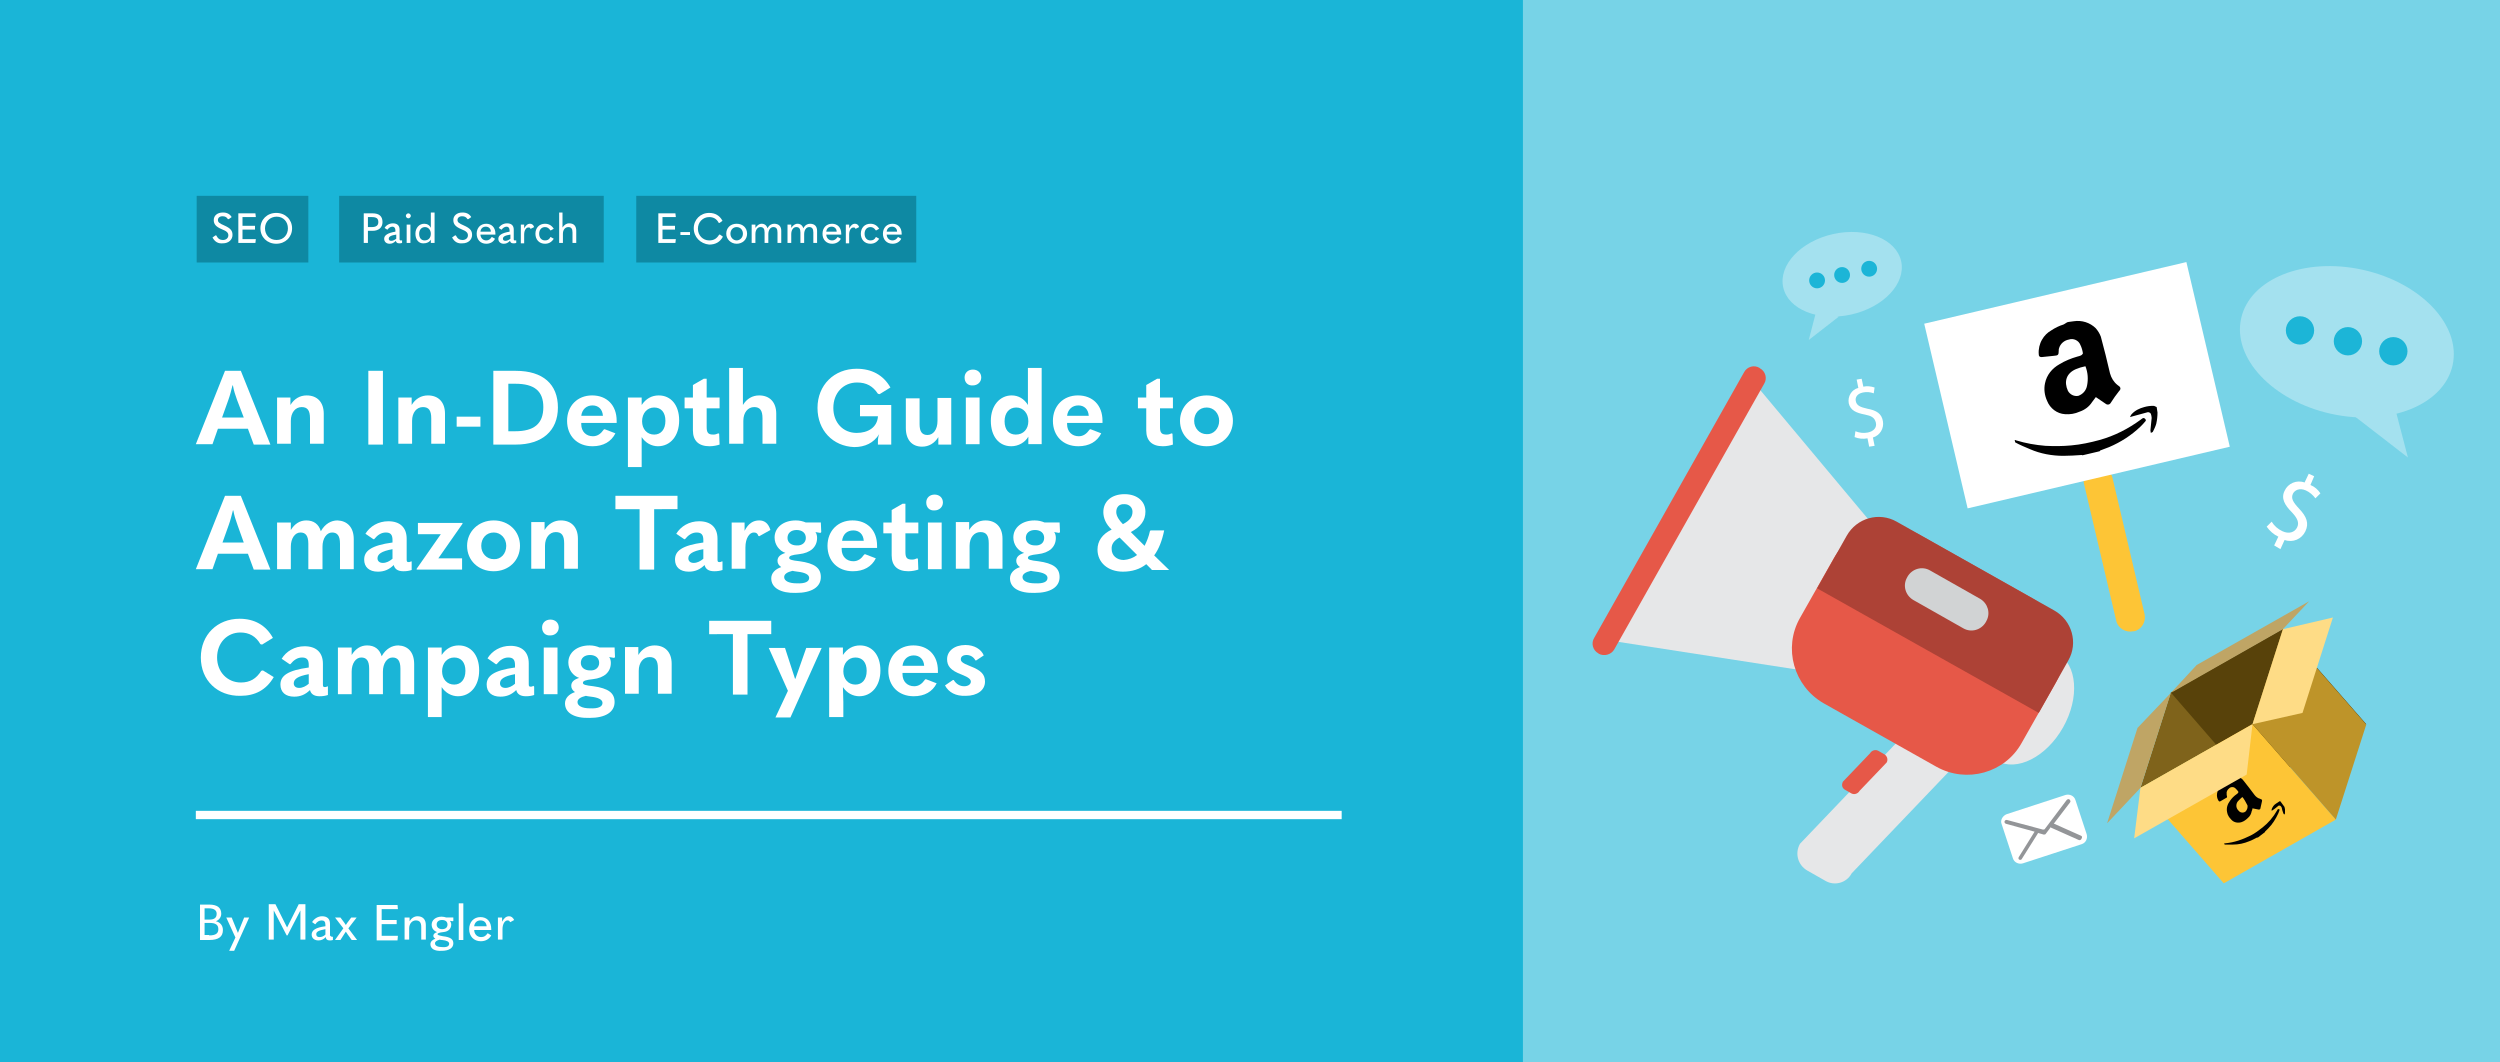 <?xml version="1.0" encoding="utf-8"?>
<!-- Generator: Adobe Illustrator 25.2.3, SVG Export Plug-In . SVG Version: 6.00 Build 0)  -->
<svg version="1.1" id="Layer_1" xmlns="http://www.w3.org/2000/svg" xmlns:xlink="http://www.w3.org/1999/xlink" x="0px" y="0px"
	 viewBox="0 0 600 255" style="enable-background:new 0 0 600 255;" xml:space="preserve">
<rect x="0" y="0" width="600" height="255" fill="#333333" stroke="none"/>
<style type="text/css">
	.st0{fill:#77D3E7;}
	.st1{fill:#1AB5D7;}
	.st2{fill:none;stroke:#FFFFFF;stroke-width:2;stroke-miterlimit:10;}
	.st3{fill:#0E89A3;}
	.st4{fill:#FDC536;}
	.st5{fill:#FFFFFF;}
	.st6{clip-path:url(#SVGID_2_);}
	.st7{fill:#E6E7E8;}
	.st8{fill:#E65848;}
	.st9{fill:#AD4236;}
	.st10{fill:#D1D3D4;}
	.st11{fill:#7F631B;}
	.st12{fill:#58420A;}
	.st13{clip-path:url(#SVGID_4_);}
	.st14{fill:#FEDC86;}
	.st15{fill:#BFA565;}
	.st16{fill:#BE9429;}
	.st17{fill:#A4E1EF;}
	.st18{fill:#1CB5D7;}
	.st19{fill:#939598;}
	.st20{fill:none;}
	.st21{enable-background:new    ;}
</style>
<rect x="364" class="st0" width="236" height="255"/>
<rect x="-0.5" class="st1" width="366" height="255.5"/>
<line class="st2" x1="47" y1="195.6" x2="322" y2="195.6"/>
<rect x="81.4" y="47" class="st3" width="63.5" height="16"/>
<rect x="47.2" y="47" class="st3" width="26.8" height="16"/>
<rect x="152.7" y="47" class="st3" width="67.2" height="16"/>
<path class="st4" d="M502.7,112.2h0.2c1.8-0.4,3.7,0.7,4.1,2.5l7.7,32.7c0.4,1.8-0.7,3.7-2.5,4.1H512c-1.8,0.4-3.7-0.7-4.1-2.5
	l-7.7-32.7C499.7,114.5,500.9,112.6,502.7,112.2z"/>
<rect x="465.9" y="69.7" transform="matrix(0.974 -0.229 0.229 0.974 -7.936 116.493)" class="st5" width="64.6" height="45.5"/>
<g>
	<g>
		<g>
			<g>
				<defs>
					
						<rect id="SVGID_1_" x="480.8" y="77.2" transform="matrix(0.974 -0.229 0.229 0.974 -8.092 116.545)" width="35.1" height="31.9"/>
				</defs>
				<clipPath id="SVGID_2_">
					<use xlink:href="#SVGID_1_"  style="overflow:visible;"/>
				</clipPath>
				<g class="st6">
					<path d="M496.2,77.3l1.5-0.2c1.9-0.3,3.9,0.3,5.3,1.7c0.5,0.6,0.9,1.2,1.2,2c0.8,2.9,1.5,5.8,2.2,8.8c0.3,1.1,0.9,2.1,1.8,2.8
						l0.4,0.3c0.3,0.2,0.4,0.6,0.2,0.9c0,0,0,0.1-0.1,0.1c-0.8,1-1.5,2-2.2,3.1c-0.2,0.3-0.7,0.4-1,0.2l0,0
						c-0.8-0.6-1.7-1.1-2.5-1.7l-0.9,1.2c-0.7,1.1-1.8,1.9-3,2.3c-1.1,0.5-2.3,0.7-3.5,0.6c-1.9-0.1-3.6-1.4-4.3-3.2
						c-0.6-1.3-0.8-2.8-0.5-4.2c0.4-2,1.7-3.6,3.5-4.6c1.3-0.8,2.8-1.4,4.2-1.8c0.4-0.1,0.8-0.2,1.1-0.4c0.1-0.1,0.3-0.3,0.3-0.4
						c-0.1-0.7-0.3-1.4-0.6-2c-0.4-1.1-1.7-1.7-2.8-1.3l0,0c-1.1,0.2-2,1-2.3,2c-0.1,0.2-0.1,0.4-0.1,0.6c0,1.2-0.2,1.2-1.2,1.3
						s-1.9,0.2-2.9,0.3c-0.5,0-0.7-0.2-0.7-0.7c-0.1-1.2,0.2-2.5,0.8-3.5c0.5-0.9,1.3-1.7,2.2-2.2c0.9-0.6,1.9-1.1,2.9-1.4
						c0.1,0,0.1-0.1,0.2-0.1L496.2,77.3z M500.5,87.9c-0.4,0.1-0.8,0.2-1.2,0.3c-0.4,0.1-0.7,0.3-1.1,0.4c-2.3,1-2.9,3-1.9,5.2
						c0.5,0.9,1.5,1.4,2.5,1.2c1.1-0.4,1.9-1.3,2.1-2.5C501.2,91,501.1,89.4,500.5,87.9z"/>
					<path d="M499.9,109.3c-0.1,0-0.2-0.1-0.3-0.1c-1.5,0.1-2.9,0.2-4.4,0.2c-2.7,0-5.5-0.5-8-1.6c-1.2-0.5-2.4-1-3.5-1.6
						c-0.2-0.1-0.3-0.3-0.3-0.4c0-0.3,0.3-0.2,0.5-0.1c2.3,0.7,4.6,1.1,7,1.3c2.1,0.1,4.1,0.1,6.2-0.1c2.3-0.2,4.6-0.7,6.8-1.3
						c3.6-1,6.9-2.7,9.9-4.9c0.3-0.2,0.6-0.6,1-0.2c0.2,0.2,0.3,0.4,0.1,0.6c-0.4,0.5-0.8,0.9-1.2,1.3c-2.2,2.1-4.7,3.7-7.5,4.9
						c-0.7,0.3-1.4,0.5-2.1,0.8c-0.1,0-0.1,0.2-0.2,0.2L499.9,109.3z"/>
					<path d="M517.8,99c0,0.9-0.1,1.8-0.3,2.7c-0.2,0.7-0.5,1.3-0.8,1.9c-0.1,0.2-0.4,0.2-0.5,0.3c0-0.2-0.1-0.4-0.1-0.6
						c0.1-1,0.2-2,0.3-3c0-0.3-0.1-0.7-0.2-1c-0.2-0.3-0.6-0.5-1-0.3c-1.1,0.3-2.2,0.6-3.3,0.9l-0.7,0.2c0.1-0.2,0.2-0.5,0.4-0.7
						c0.8-0.9,1.9-1.4,3-1.7c0.7-0.2,1.4-0.3,2.2-0.3c0.3,0,0.5,0.2,0.8,0.3L517.8,99z"/>
				</g>
			</g>
		</g>
	</g>
</g>
<path class="st7" d="M433.7,208.9l4.4,2.5c2.2,1.3,5.1,0.5,6.3-1.8l23.6-24.7c1.3-2.2,0.5-5.1-1.8-6.3l-4.4-2.5
	c-2.2-1.3-5.1-0.5-6.3,1.8l0,0L432,202.5C430.7,204.8,431.5,207.6,433.7,208.9z"/>
<path class="st8" d="M442.9,189.6l1.4,0.8c0.7,0.4,1.6,0.1,2-0.6l6.5-6.8c0.4-0.7,0.1-1.6-0.6-2l-1.4-0.8c-0.7-0.4-1.6-0.1-2,0.6
	l-6.5,6.8C441.9,188.4,442.1,189.2,442.9,189.6z"/>
<ellipse transform="matrix(0.491 -0.871 0.871 0.491 99.788 510.212)" class="st7" cx="486.6" cy="169.7" rx="14.8" ry="9.9"/>
<polygon class="st7" points="451.2,128 420.6,91.4 385.5,153.6 432.6,160.9 "/>
<path class="st8" d="M464.7,184l-27-15.2c-7.2-4.1-9.8-13.3-5.7-20.5l8.1-14.3c4.1-7.2,13.3-9.8,20.5-5.7l27,15.2
	c7.2,4.1,9.8,13.3,5.7,20.5l-8.1,14.3C481.2,185.5,472,188.1,464.7,184z"/>
<path class="st9" d="M489.3,171.1l7.1-12.6c2.4-4.2,0.9-9.6-3.4-12l-37.8-21.3c-4.2-2.4-9.6-0.9-12,3.4l-7.1,12.6"/>
<path class="st8" d="M383.7,156.9l-0.1-0.1c-1.3-0.7-1.8-2.4-1-3.7l36-63.8c0.7-1.3,2.4-1.8,3.7-1l0.1,0.1c1.3,0.7,1.8,2.4,1,3.7
	l-36,63.8C386.7,157.1,385,157.6,383.7,156.9z"/>
<path class="st10" d="M471.2,150.8l-12-6.8c-1.9-1.1-2.6-3.5-1.5-5.4l0.1-0.2c1.1-1.9,3.5-2.6,5.4-1.5l12,6.8
	c1.9,1.1,2.6,3.5,1.5,5.4l-0.1,0.2C475.5,151.2,473.1,151.9,471.2,150.8z"/>
<polygon class="st11" points="547.9,151 521,166.2 513.7,189.1 540.7,173.8 "/>
<polygon class="st12" points="567.9,173.8 540.9,189.1 521,166.2 547.9,150.9 "/>
<polygon class="st4" points="560.6,196.7 533.7,212 513.7,189.1 540.6,173.8 "/>
<g>
	<g>
		<g>
			<g>
				<defs>
					
						<rect id="SVGID_3_" x="529.6" y="186.3" transform="matrix(0.805 -0.593 0.593 0.805 -10.161 357.195)" width="17.1" height="15.5"/>
				</defs>
				<clipPath id="SVGID_4_">
					<use xlink:href="#SVGID_3_"  style="overflow:visible;"/>
				</clipPath>
				<g class="st13">
					<path d="M534.2,187.3l0.6-0.4c0.8-0.5,1.8-0.6,2.7-0.3c0.3,0.1,0.7,0.4,0.9,0.7c0.9,1.1,1.8,2.3,2.7,3.5
						c0.3,0.4,0.8,0.8,1.3,0.9l0.2,0.1c0.2,0,0.3,0.2,0.3,0.4l0,0c-0.1,0.6-0.3,1.2-0.4,1.8c0,0.2-0.2,0.3-0.4,0.3l0,0l-1.5-0.3
						c0,0.2-0.1,0.5-0.2,0.7c-0.1,0.6-0.4,1.2-0.9,1.6c-0.4,0.4-0.9,0.8-1.5,1c-0.9,0.3-1.9,0.1-2.5-0.6c-0.5-0.5-0.9-1.1-1-1.8
						c-0.2-1,0.1-1.9,0.7-2.7c0.4-0.6,1-1.2,1.6-1.6c0.2-0.1,0.3-0.3,0.4-0.4c0-0.1,0-0.2,0-0.2c-0.2-0.3-0.4-0.5-0.7-0.8
						c-0.4-0.4-1.1-0.4-1.5,0c-0.4,0.3-0.7,0.8-0.6,1.3c0,0.1,0,0.2,0,0.3c0.2,0.6,0.1,0.6-0.3,0.8s-0.8,0.5-1.2,0.7
						c-0.2,0.1-0.3,0.1-0.5-0.2c-0.3-0.5-0.4-1.1-0.3-1.7c0.1-0.5,0.2-1,0.5-1.4c0.3-0.5,0.6-0.9,1-1.2c0,0,0-0.1,0.1-0.1
						L534.2,187.3z M538.2,191.3c-0.2,0.1-0.3,0.2-0.5,0.4s-0.3,0.3-0.4,0.4c-0.7,0.6-0.8,1.7-0.1,2.4c0.1,0.1,0.2,0.2,0.3,0.3
						c0.4,0.3,1,0.3,1.4,0c0.4-0.4,0.6-1,0.5-1.5C539,192.5,538.6,191.8,538.2,191.3L538.2,191.3z"/>
					<path d="M541.9,201c0,0-0.1,0-0.2,0c-0.6,0.3-1.3,0.7-1.9,0.9c-1.2,0.5-2.5,0.8-3.9,0.8c-0.6,0-1.3,0-1.9,0
						c-0.1,0-0.2-0.1-0.2-0.2c0-0.1,0.1-0.1,0.2-0.1c2.2-0.2,4.2-0.9,6.2-1.9c1-0.5,1.9-1.2,2.8-1.9c1.4-1.1,2.6-2.5,3.5-4.1
						c0.1-0.1,0.1-0.4,0.4-0.3s0.2,0.1,0.2,0.2c-0.1,0.3-0.2,0.5-0.3,0.8c-0.6,1.3-1.4,2.6-2.4,3.6l-0.8,0.8v0.1L541.9,201z"/>
					<path d="M548,192.9c0.2,0.4,0.3,0.8,0.4,1.3c0,0.3,0,0.7,0,1c0,0.1-0.1,0.2-0.2,0.3c-0.1-0.1-0.1-0.2-0.2-0.3
						c-0.2-0.5-0.3-0.9-0.4-1.4c-0.1-0.2-0.2-0.3-0.3-0.4c-0.2-0.1-0.4-0.1-0.5,0c-0.4,0.3-0.8,0.7-1.3,1l-0.3,0.2
						c0-0.1,0-0.3,0-0.4c0.2-0.5,0.5-1,1-1.3c0.3-0.2,0.6-0.4,0.9-0.6c0.1,0,0.3,0,0.4,0L548,192.9z"/>
				</g>
			</g>
		</g>
	</g>
</g>
<polygon class="st14" points="539.2,185.9 512.2,201.2 513.7,189.1 540.6,173.8 "/>
<polygon class="st15" points="547.9,151 521,166.3 527.2,159.6 554.2,144.3 "/>
<polygon class="st16" points="567.9,173.9 560.6,196.7 540.6,173.8 547.9,151 "/>
<polygon class="st14" points="559.9,148.2 552.6,171.1 540.6,173.8 547.9,151 "/>
<polygon class="st15" points="521,166.3 513.7,189.1 505.7,197.6 513,174.7 "/>
<path class="st5" d="M545.8,130.9l1-2.1c-1.1-0.5-2.1-1.4-2.8-2.4l1.2-1.2c0.6,1,1.5,1.8,2.6,2.3c1.5,0.7,2.9,0.3,3.5-0.9
	s0-2.3-1.2-3.6c-1.8-1.8-2.7-3.4-1.8-5.2c0.8-1.8,2.9-2.7,4.8-2l1-2.1l1.3,0.6l-0.9,2.1c1,0.4,1.8,1.1,2.4,2l-1.2,1.2
	c-0.6-0.8-1.4-1.5-2.3-1.9c-1.6-0.7-2.7,0-3.1,0.8c-0.5,1.1,0,2,1.5,3.6c1.8,1.9,2.4,3.5,1.5,5.4s-3,2.8-5,2.1l-1,2.2L545.8,130.9z"
	/>
<path class="st5" d="M448.6,107.2l-0.4-2c-1.1,0.2-2.1,0.1-3.1-0.3l0.2-1.4c1,0.4,2,0.5,3,0.3c1.4-0.3,2.2-1.2,1.9-2.4
	s-1.1-1.6-2.6-1.9c-2.1-0.4-3.5-1-3.9-2.7c-0.3-1.7,0.7-3.3,2.3-3.7l-0.4-2l1.2-0.2l0.4,1.9c0.9-0.2,1.8-0.1,2.7,0.2l-0.2,1.4
	c-0.8-0.3-1.7-0.4-2.6-0.2c-1.5,0.3-1.9,1.3-1.7,2.1c0.2,1,1,1.4,2.8,1.8c2.2,0.4,3.4,1.2,3.7,3c0.3,1.7-0.7,3.4-2.4,3.9l0.4,2
	L448.6,107.2z"/>
<ellipse transform="matrix(0.216 -0.976 0.976 0.216 361.762 614.046)" class="st17" cx="563.2" cy="81.8" rx="17.7" ry="26"/>
<circle class="st18" cx="552" cy="79.3" r="3.4"/>
<circle class="st18" cx="563.5" cy="81.9" r="3.4"/>
<circle class="st18" cx="574.4" cy="84.3" r="3.4"/>
<polygon class="st17" points="565.1,99.9 577.9,109.8 574.3,96 "/>
<ellipse transform="matrix(0.976 -0.216 0.216 0.976 -3.796 97.047)" class="st17" cx="442.3" cy="65.9" rx="14.5" ry="9.9"/>
<circle class="st18" cx="448.6" cy="64.5" r="1.9"/>
<circle class="st18" cx="442.1" cy="66" r="1.9"/>
<circle class="st18" cx="436.1" cy="67.3" r="1.9"/>
<polygon class="st17" points="441.3,76 434.1,81.6 436.1,73.9 "/>
<path class="st5" d="M481.6,195.4l14.1-4.6c1-0.3,2.1,0.2,2.4,1.2l2.7,8.2c0.3,1-0.2,2.1-1.2,2.4l-14.1,4.6c-1,0.3-2.1-0.2-2.4-1.2
	l-2.7-8.2C480,196.9,480.6,195.8,481.6,195.4z"/>
<path class="st19" d="M499.5,200.6l-6.5-2.9h-0.1l3.9-5.1c0.2-0.2,0.1-0.5-0.1-0.7l0,0l0,0c-0.2-0.2-0.5-0.1-0.7,0.1l0,0l-5.2,6.9
	c-0.1,0.2-0.3,0.2-0.5,0.2l-8.6-2.3c-0.3-0.1-0.5,0.1-0.6,0.3l0,0l0,0c-0.1,0.3,0.1,0.5,0.3,0.6l0,0l6.9,1.9l-3.8,6.1
	c-0.1,0.2-0.1,0.5,0.1,0.6l0,0l0,0c0.2,0.1,0.5,0.1,0.6-0.1l0,0l3.9-6.2v-0.1l1.4,0.4c0.2,0,0.4,0,0.5-0.2l1.2-1.6
	c0,0.1,0.1,0.2,0.2,0.2l6.5,2.9c0.2,0.1,0.5,0,0.6-0.2l0,0C499.8,201,499.7,200.7,499.5,200.6L499.5,200.6z"/>
<rect x="47" y="88.3" class="st20" width="273.8" height="80.7"/>
<g class="st21">
	<path class="st5" d="M59.5,102.9h-7.2l-1.3,3.7h-4L54,89h3.8l7.1,17.7h-4L59.5,102.9z M58.5,100.2L56.9,96c-0.4-1.1-0.8-2.3-1-3.5
		h-0.1c-0.3,1.2-0.6,2.4-1,3.5l-1.5,4.2H58.5z"/>
	<path class="st5" d="M69.7,95.4v1.8c0.9-1.5,2.3-2.3,3.9-2.3c2.5,0,4.1,1.6,4.1,4.4v7.2h-3.3v-6.1c0-1.9-0.6-2.7-2-2.7
		c-1.5,0-2.6,1.3-2.6,3.3v5.5h-3.3V95.4H69.7z"/>
	<path class="st5" d="M91.9,89v17.7h-3.5V89H91.9z"/>
	<path class="st5" d="M98.8,95.4v1.8c0.9-1.5,2.3-2.3,3.9-2.3c2.5,0,4.1,1.6,4.1,4.4v7.2h-3.3v-6.1c0-1.9-0.6-2.7-2-2.7
		c-1.5,0-2.6,1.3-2.6,3.3v5.5h-3.3V95.4H98.8z"/>
	<path class="st5" d="M109.6,100h5.7v2.4h-5.7V100z"/>
	<path class="st5" d="M118.4,89h5.4c6.5,0,10.1,3.2,10.1,8.8c0,5.6-3.8,8.9-10.1,8.9h-5.4V89z M123.6,103.5c4.6,0,6.8-1.8,6.8-5.8
		c0-3.8-2.1-5.6-6.7-5.6h-1.7v11.4H123.6z"/>
	<path class="st5" d="M139.5,101.6v0.2c0,1.8,1.2,2.9,2.8,2.9c1.1,0,1.9-0.6,2.6-1.6l0.2-0.1l2.6,1c-1,2-2.9,3.1-5.5,3.1
		c-3.7,0-6.1-2.5-6.1-6.1c0-3.6,2.5-6.1,6-6.1c3.5,0,5.9,2.3,5.9,6.1c0,0.1,0,0.2,0,0.5H139.5z M139.5,99.8h5.2
		c-0.1-1.6-1.1-2.5-2.5-2.5C140.8,97.3,139.7,98.2,139.5,99.8z"/>
	<path class="st5" d="M150.7,95.4h3.3v1.8c1-1.5,2.4-2.3,4.1-2.3c2.9,0,4.9,2.3,4.9,6c0,3.7-2.1,6.2-5.1,6.2c-1.5,0-3-0.8-3.9-2.2
		c0,1,0,2.3,0,3.6v3.6h-3.3V95.4z M159.7,101c0-2-1-3.2-2.7-3.2s-2.9,1.4-2.9,3.3c0,1.9,1.2,3.2,2.9,3.2
		C158.6,104.3,159.7,103.1,159.7,101z"/>
	<path class="st5" d="M172.7,106.7c-0.6,0.2-1.5,0.4-2.4,0.4c-2.6,0-4-1.3-4-3.8V98h-2v-2.6h2v-3l2.6-1.5h0.7v4.5h3.1V98h-3.1v4.5
		c0,1.4,0.4,1.8,1.6,1.8c0.4,0,0.8-0.1,1.2-0.3l0.2,0.1L172.7,106.7z"/>
	<path class="st5" d="M178.3,88.3v5.3c0,1.2,0,2.4,0,3.6c0.9-1.5,2.3-2.3,3.9-2.3c2.5,0,4.1,1.6,4.1,4.4v7.2h-3.3v-6.1
		c0-1.9-0.6-2.7-2-2.7c-1.5,0-2.6,1.3-2.6,3.3v5.5H175V88.3H178.3z"/>
	<path class="st5" d="M196.2,97.9c0-5.5,4-9.4,9.4-9.4c3.6,0,6.4,1.5,8.1,4.5l-2.6,1.6l-0.4-0.1c-1.2-1.8-2.7-2.7-5-2.7
		c-3.3,0-5.7,2.5-5.7,6.1c0,3.5,2.3,6,5.6,6c2.7,0,4.9-1.3,5.1-3.9v-0.1h-4.3v-2.7h7.5v9.5h-3.2v-0.8c0-0.6,0.1-1.2,0.3-1.7l0,0
		c-1.3,2.1-3.4,3.1-6,3.1C199.9,107.1,196.2,103.3,196.2,97.9z"/>
	<path class="st5" d="M225.2,106.7v-1.8c-0.9,1.5-2.3,2.3-3.9,2.3c-2.4,0-3.9-1.6-3.9-4.5v-7.1h3.3v6.2c0,1.8,0.6,2.6,1.9,2.6
		c1.4,0,2.4-1.3,2.4-3.4v-5.5h3.3v11.2H225.2z"/>
	<path class="st5" d="M231.5,90.6c0-1.1,0.8-1.9,2-1.9s2,0.8,2,1.9s-0.9,1.9-2,1.9C232.3,92.6,231.5,91.8,231.5,90.6z M231.8,95.4
		h3.3v11.2h-3.3V95.4z"/>
	<path class="st5" d="M237.8,101c0-3.7,2.2-6.1,5-6.1c1.6,0,3,0.8,3.9,2.3c0-1.1,0-2.3,0-3.6v-5.3h3.3v18.3h-3.2v-1.8
		c-0.8,1.4-2.4,2.3-4.1,2.3C239.8,107.1,237.8,104.8,237.8,101z M246.8,101.1c0-1.9-1.2-3.3-2.9-3.3c-1.7,0-2.8,1.3-2.8,3.3
		s1,3.2,2.7,3.2C245.6,104.3,246.8,103,246.8,101.1z"/>
	<path class="st5" d="M256.1,101.6v0.2c0,1.8,1.2,2.9,2.8,2.9c1.1,0,1.9-0.6,2.6-1.6l0.2-0.1l2.6,1c-1,2-2.9,3.1-5.5,3.1
		c-3.7,0-6.1-2.5-6.1-6.1c0-3.6,2.5-6.1,6-6.1c3.5,0,5.9,2.3,5.9,6.1c0,0.1,0,0.2,0,0.5H256.1z M256.1,99.8h5.2
		c-0.1-1.6-1.1-2.5-2.5-2.5C257.4,97.3,256.3,98.2,256.1,99.8z"/>
	<path class="st5" d="M281.5,106.7c-0.6,0.2-1.5,0.4-2.4,0.4c-2.6,0-4-1.3-4-3.8V98h-2v-2.6h2v-3l2.6-1.5h0.7v4.5h3.1V98h-3.1v4.5
		c0,1.4,0.4,1.8,1.6,1.8c0.4,0,0.8-0.1,1.2-0.3l0.2,0.1L281.5,106.7z"/>
	<path class="st5" d="M283.2,101c0-3.4,2.7-6.1,6.4-6.1c3.6,0,6.3,2.6,6.3,6.1s-2.7,6.1-6.3,6.1C285.9,107.1,283.2,104.5,283.2,101z
		 M292.6,101c0-1.8-1.3-3.2-3-3.2c-1.8,0-3,1.4-3,3.2s1.3,3.2,3,3.2C291.2,104.3,292.6,102.9,292.6,101z"/>
</g>
<g class="st21">
	<path class="st5" d="M59.5,132.9h-7.2l-1.3,3.7h-4L54,119h3.8l7.1,17.7h-4L59.5,132.9z M58.5,130.2l-1.5-4.2
		c-0.4-1.1-0.8-2.3-1-3.5h-0.1c-0.3,1.2-0.6,2.4-1,3.5l-1.5,4.2H58.5z"/>
	<path class="st5" d="M84.9,129.4v7.2h-3.3v-6.1c0-2-0.7-2.7-1.9-2.7c-1.3,0-2.3,1.4-2.3,3.4v5.4H74v-6.1c0-2-0.7-2.7-1.9-2.7
		c-1.3,0-2.3,1.4-2.3,3.4v5.4h-3.3v-11.2h3.3v1.8c0.9-1.5,2.2-2.3,3.7-2.3c1.8,0,3,0.9,3.5,2.6c1-1.8,2.5-2.6,4-2.6
		C83.3,125,84.9,126.5,84.9,129.4z"/>
	<path class="st5" d="M98.8,134.8v2c-0.6,0.2-1.2,0.3-2,0.3c-1.4,0-2.1-0.6-2.3-1.5c-1.1,1.1-2.3,1.6-3.8,1.6
		c-2.1,0-3.3-1.1-3.3-2.9c0-2.1,1.7-3.4,6.8-4.1v-0.6c0-1.3-0.5-1.8-1.6-1.8c-1.1,0-2,0.6-2.8,1.6l-0.2,0l-1.9-1.3
		c1.1-1.8,3.1-3,5.5-3c2.8,0,4.4,1.5,4.4,4.2v5c0,0.5,0.1,0.6,0.5,0.6c0.1,0,0.3,0,0.6-0.2L98.8,134.8z M91.9,135.1
		c0.8,0,1.6-0.4,2.3-1v-2.3c-2.7,0.5-3.6,1.2-3.6,2.2C90.6,134.6,91,135.1,91.9,135.1z"/>
	<path class="st5" d="M100.3,128.1v-2.6H111v0.2l-5.8,8.3h5.7v2.7H100v-0.2l5.8-8.3H100.3z"/>
	<path class="st5" d="M112.1,131c0-3.4,2.7-6.1,6.4-6.1c3.6,0,6.3,2.6,6.3,6.1s-2.7,6.1-6.3,6.1C114.8,137.1,112.1,134.5,112.1,131z
		 M121.5,131c0-1.8-1.3-3.2-3-3.2c-1.8,0-3,1.4-3,3.2s1.3,3.2,3,3.2C120.2,134.3,121.5,132.9,121.5,131z"/>
	<path class="st5" d="M130.7,125.4v1.8c0.9-1.5,2.3-2.3,3.9-2.3c2.5,0,4.1,1.6,4.1,4.4v7.2h-3.3v-6.1c0-1.9-0.6-2.7-2-2.7
		c-1.5,0-2.6,1.3-2.6,3.3v5.5h-3.3v-11.2H130.7z"/>
	<path class="st5" d="M147.7,122.1V119h14.9v3.2H157v14.5h-3.5v-14.5H147.7z"/>
	<path class="st5" d="M173.4,134.8v2c-0.6,0.2-1.2,0.3-2,0.3c-1.4,0-2.1-0.6-2.3-1.5c-1.1,1.1-2.3,1.6-3.8,1.6
		c-2.1,0-3.3-1.1-3.3-2.9c0-2.1,1.7-3.4,6.8-4.1v-0.6c0-1.3-0.5-1.8-1.6-1.8c-1.1,0-2,0.6-2.8,1.6l-0.2,0l-1.9-1.3
		c1.1-1.8,3.1-3,5.5-3c2.8,0,4.4,1.5,4.4,4.2v5c0,0.5,0.1,0.6,0.5,0.6c0.1,0,0.3,0,0.6-0.2L173.4,134.8z M166.5,135.1
		c0.8,0,1.6-0.4,2.3-1v-2.3c-2.7,0.5-3.6,1.2-3.6,2.2C165.2,134.6,165.6,135.1,166.5,135.1z"/>
	<path class="st5" d="M175.6,125.4h3.1v2c0.9-1.8,2.1-2.5,3.5-2.5c1.3,0,2.2,0.7,2.7,2.3l-2.7,1.5l-0.2-0.1
		c-0.2-0.6-0.5-0.8-1.1-0.8c-1,0-2,1.3-2,3.6v5.1h-3.3V125.4z"/>
	<path class="st5" d="M185.1,138.8c0-1.2,0.9-2.2,2.4-2.7c-0.6-0.4-0.9-0.9-0.9-1.5c0-0.9,0.6-1.5,1.9-1.9c-1.5-0.5-2.6-2-2.6-3.7
		c0-2.4,2.1-4.1,5.1-4.1c0.9,0,1.7,0.2,2.4,0.5h3.6l0.1,2.3l-0.2,0.2l-1.2-0.2c0.3,0.4,0.4,0.9,0.4,1.4c0,2.2-1.6,3.6-4.3,3.9
		c-1.8,0.2-2.4,0.4-2.4,0.9c0,0.4,0.6,0.6,2.5,0.8c3.6,0.5,5.1,1.6,5.1,3.8c0,2.4-2.2,3.8-6,3.8
		C187.4,142.4,185.1,141.1,185.1,138.8z M194.2,138.7c0-0.8-1-1.3-2.8-1.5c-0.6-0.1-0.9-0.1-1.2-0.2c-1.3,0.3-2,0.8-2,1.5
		c0,0.9,1.1,1.5,3,1.5C193.2,140.1,194.2,139.6,194.2,138.7z M193.4,129.1c0-1.2-0.9-1.9-2.2-1.9s-2.2,0.7-2.2,1.9
		c0,1.1,0.9,1.8,2.2,1.8C192.5,131,193.4,130.2,193.4,129.1z"/>
	<path class="st5" d="M202,131.6v0.2c0,1.8,1.2,2.9,2.8,2.9c1.1,0,1.9-0.6,2.6-1.6l0.2-0.1l2.6,1c-1,2-2.9,3.1-5.5,3.1
		c-3.7,0-6.1-2.5-6.1-6.1c0-3.6,2.5-6.1,6-6.1c3.5,0,5.9,2.3,5.9,6.1c0,0.1,0,0.2,0,0.5H202z M202.1,129.8h5.2
		c-0.1-1.6-1.1-2.5-2.5-2.5C203.3,127.3,202.3,128.2,202.1,129.8z"/>
	<path class="st5" d="M220.4,136.7c-0.6,0.2-1.5,0.4-2.4,0.4c-2.6,0-4-1.3-4-3.8V128h-2v-2.6h2v-3l2.6-1.5h0.7v4.5h3.1v2.6h-3.1v4.5
		c0,1.4,0.4,1.8,1.6,1.8c0.4,0,0.8-0.1,1.2-0.3l0.2,0.1L220.4,136.7z"/>
	<path class="st5" d="M222.3,120.6c0-1.1,0.8-1.9,2-1.9s2,0.8,2,1.9s-0.9,1.9-2,1.9C223.1,122.6,222.3,121.8,222.3,120.6z
		 M222.7,125.4h3.3v11.2h-3.3V125.4z"/>
	<path class="st5" d="M232.6,125.4v1.8c0.9-1.5,2.3-2.3,3.9-2.3c2.5,0,4.1,1.6,4.1,4.4v7.2h-3.3v-6.1c0-1.9-0.6-2.7-2-2.7
		c-1.5,0-2.6,1.3-2.6,3.3v5.5h-3.3v-11.2H232.6z"/>
	<path class="st5" d="M242.4,138.8c0-1.2,0.9-2.2,2.4-2.7c-0.6-0.4-0.9-0.9-0.9-1.5c0-0.9,0.6-1.5,1.9-1.9c-1.5-0.5-2.6-2-2.6-3.7
		c0-2.4,2.1-4.1,5.1-4.1c0.9,0,1.7,0.2,2.4,0.5h3.6l0.1,2.3l-0.2,0.2l-1.2-0.2c0.3,0.4,0.4,0.9,0.4,1.4c0,2.2-1.6,3.6-4.3,3.9
		c-1.8,0.2-2.4,0.4-2.4,0.9c0,0.4,0.6,0.6,2.5,0.8c3.6,0.5,5.1,1.6,5.1,3.8c0,2.4-2.2,3.8-6,3.8
		C244.6,142.4,242.4,141.1,242.4,138.8z M251.4,138.7c0-0.8-1-1.3-2.8-1.5c-0.6-0.1-0.9-0.1-1.2-0.2c-1.3,0.3-2,0.8-2,1.5
		c0,0.9,1.1,1.5,3,1.5C250.5,140.1,251.4,139.6,251.4,138.7z M250.6,129.1c0-1.2-0.9-1.9-2.2-1.9s-2.2,0.7-2.2,1.9
		c0,1.1,0.9,1.8,2.2,1.8C249.8,131,250.6,130.2,250.6,129.1z"/>
	<path class="st5" d="M276.4,136.7l-1.3-1.3c-1.5,1.2-3.4,1.8-5.6,1.8c-3.6,0-6.1-2.2-6.1-5.3c0-2,1.1-3.7,3.4-4.8
		c-1.4-1.3-2-2.8-2-4.2c0-2.6,2-4.3,5.1-4.3c3,0,5,1.7,5,4.2c0,2.1-1.1,3.6-3.5,4.9l3.3,3.3c0.5-1,1-2.2,1.3-3.6l0.2-0.1h3.2
		c-0.5,2.5-1.3,4.5-2.4,6l3.6,3.5H276.4z M272.9,133.2l-4.2-4.2c-1.3,0.7-2,1.6-1.9,2.8c0,1.5,1.2,2.6,2.9,2.6
		C270.9,134.3,272,133.9,272.9,133.2z M267.9,122.9c0,1,0.8,2.1,1.6,2.9c1.7-0.9,2.3-1.8,2.3-3c0-1-0.8-1.8-1.9-1.8
		C268.6,120.9,267.9,121.7,267.9,122.9z"/>
</g>
<g class="st21">
	<path class="st5" d="M48.2,157.8c0-5.5,4-9.3,9.3-9.3c3.5,0,6.3,1.5,8,4.6l-2.6,1.6l-0.4-0.1c-1.1-1.9-2.7-2.8-4.8-2.8
		c-3.2,0-5.6,2.5-5.6,6c0,3.5,2.5,6,5.7,6c2.2,0,3.7-0.9,4.9-2.8l0.4-0.1l2.6,1.6c-1.8,3.1-4.5,4.5-8,4.5
		C52.2,167.1,48.2,163.3,48.2,157.8z"/>
	<path class="st5" d="M78.7,164.8v2c-0.6,0.2-1.2,0.3-2,0.3c-1.4,0-2.1-0.6-2.3-1.5c-1.1,1.1-2.3,1.6-3.8,1.6
		c-2.1,0-3.3-1.1-3.3-2.9c0-2.1,1.7-3.4,6.8-4.1v-0.6c0-1.3-0.5-1.8-1.6-1.8c-1.1,0-2,0.6-2.8,1.6l-0.2,0l-1.9-1.3
		c1.1-1.8,3.1-3,5.5-3c2.8,0,4.4,1.5,4.4,4.2v5c0,0.5,0.1,0.6,0.5,0.6c0.1,0,0.3,0,0.6-0.2L78.7,164.8z M71.8,165.1
		c0.8,0,1.6-0.4,2.3-1v-2.3c-2.7,0.5-3.6,1.2-3.6,2.2C70.5,164.6,70.9,165.1,71.8,165.1z"/>
	<path class="st5" d="M99.4,159.4v7.2h-3.3v-6.1c0-2-0.7-2.7-1.9-2.7c-1.3,0-2.3,1.4-2.3,3.4v5.4h-3.3v-6.1c0-2-0.7-2.7-1.9-2.7
		c-1.3,0-2.3,1.4-2.3,3.4v5.4h-3.3v-11.2h3.3v1.8c0.9-1.5,2.2-2.3,3.7-2.3c1.8,0,3,0.9,3.5,2.6c1-1.8,2.5-2.6,4-2.6
		C97.9,155,99.4,156.5,99.4,159.4z"/>
	<path class="st5" d="M102.7,155.4h3.3v1.8c1-1.5,2.4-2.3,4.1-2.3c2.9,0,4.9,2.3,4.9,6c0,3.7-2.1,6.2-5.1,6.2c-1.5,0-3-0.8-3.9-2.2
		c0,1,0,2.3,0,3.6v3.6h-3.3V155.4z M111.7,161c0-2-1-3.2-2.7-3.2s-2.9,1.4-2.9,3.3c0,1.9,1.2,3.2,2.9,3.2
		C110.6,164.3,111.7,163.1,111.7,161z"/>
	<path class="st5" d="M128.2,164.8v2c-0.6,0.2-1.2,0.3-2,0.3c-1.4,0-2.1-0.6-2.3-1.5c-1.1,1.1-2.3,1.6-3.8,1.6
		c-2.1,0-3.3-1.1-3.3-2.9c0-2.1,1.7-3.4,6.8-4.1v-0.6c0-1.3-0.5-1.8-1.6-1.8c-1.1,0-2,0.6-2.8,1.6l-0.2,0L117,158
		c1.1-1.8,3.1-3,5.5-3c2.8,0,4.4,1.5,4.4,4.2v5c0,0.5,0.1,0.6,0.5,0.6c0.1,0,0.3,0,0.6-0.2L128.2,164.8z M121.3,165.1
		c0.8,0,1.6-0.4,2.3-1v-2.3c-2.7,0.5-3.6,1.2-3.6,2.2C120,164.6,120.4,165.1,121.3,165.1z"/>
	<path class="st5" d="M130.1,150.6c0-1.1,0.8-1.9,2-1.9s2,0.8,2,1.9s-0.9,1.9-2,1.9C130.9,152.6,130.1,151.8,130.1,150.6z
		 M130.5,155.4h3.3v11.2h-3.3V155.4z"/>
	<path class="st5" d="M135.6,168.8c0-1.2,0.9-2.2,2.4-2.7c-0.6-0.4-0.9-0.9-0.9-1.5c0-0.9,0.6-1.5,1.9-1.9c-1.5-0.5-2.6-2-2.6-3.7
		c0-2.4,2.1-4.1,5.1-4.1c0.9,0,1.7,0.2,2.4,0.5h3.6l0.1,2.3l-0.2,0.2l-1.2-0.2c0.3,0.4,0.4,0.9,0.4,1.4c0,2.2-1.6,3.6-4.3,3.9
		c-1.8,0.2-2.4,0.4-2.4,0.9c0,0.4,0.6,0.6,2.5,0.8c3.6,0.5,5.1,1.6,5.1,3.8c0,2.4-2.2,3.8-6,3.8
		C137.8,172.4,135.6,171.1,135.6,168.8z M144.6,168.7c0-0.8-1-1.3-2.8-1.5c-0.6-0.1-0.9-0.1-1.2-0.2c-1.3,0.3-2,0.8-2,1.5
		c0,0.9,1.1,1.5,3,1.5C143.6,170.1,144.6,169.6,144.6,168.7z M143.8,159.1c0-1.2-0.9-1.9-2.2-1.9s-2.2,0.7-2.2,1.9
		c0,1.1,0.9,1.8,2.2,1.8C142.9,161,143.8,160.2,143.8,159.1z"/>
	<path class="st5" d="M153.2,155.4v1.8c0.9-1.5,2.3-2.3,3.9-2.3c2.5,0,4.1,1.6,4.1,4.4v7.2h-3.3v-6.1c0-1.9-0.6-2.7-2-2.7
		c-1.5,0-2.6,1.3-2.6,3.3v5.5h-3.3v-11.2H153.2z"/>
	<path class="st5" d="M170.2,152.1V149h14.9v3.2h-5.7v14.5h-3.5v-14.5H170.2z"/>
	<path class="st5" d="M189.1,165.8l-4.6-10.3h3.9l2.4,7.4h0.1l2.6-7.4h3.7l-7.5,16.7h-3.6L189.1,165.8z"/>
	<path class="st5" d="M199,155.4h3.3v1.8c1-1.5,2.4-2.3,4.1-2.3c2.9,0,4.9,2.3,4.9,6c0,3.7-2.1,6.2-5.1,6.2c-1.5,0-3-0.8-3.9-2.2
		c0,1,0.1,2.3,0.1,3.6v3.6H199V155.4z M208,161c0-2-1-3.2-2.7-3.2s-2.9,1.4-2.9,3.3c0,1.9,1.2,3.2,2.9,3.2
		C206.9,164.3,208,163.1,208,161z"/>
	<path class="st5" d="M216.6,161.6v0.2c0,1.8,1.2,2.9,2.8,2.9c1.1,0,1.9-0.6,2.6-1.6l0.2-0.1l2.6,1c-1,2-2.9,3.1-5.5,3.1
		c-3.7,0-6.1-2.5-6.1-6.1c0-3.6,2.5-6.1,6-6.1c3.5,0,5.9,2.3,5.9,6.1c0,0.1,0,0.2,0,0.5H216.6z M216.6,159.8h5.2
		c-0.1-1.6-1.1-2.5-2.5-2.5C217.9,157.3,216.8,158.2,216.6,159.8z"/>
	<path class="st5" d="M226.8,164.5l1.9-1.3l0.2,0c0.6,1,1.5,1.5,2.5,1.5c1,0,1.6-0.5,1.6-1.1c0-0.5-0.4-1-2.2-1.7
		c-2.7-1-3.5-2.1-3.5-3.7c0-1.9,1.7-3.4,4.4-3.4c2.1,0,3.8,1,4.4,2.5l-1.8,1.2l-0.2,0c-0.4-0.8-1.2-1.3-2.1-1.3
		c-0.9,0-1.4,0.4-1.4,1c0,0.5,0.2,0.9,2.3,1.7c2.6,1,3.5,2,3.5,3.7c0,2-1.8,3.4-4.6,3.4C229.4,167.1,227.7,166.2,226.8,164.5z"/>
</g>
<g>
	<g class="st21">
		<path class="st5" d="M48,217.1h2.2c2,0,2.9,0.8,2.9,2.2c0,0.8-0.5,1.5-1.3,1.8v0c1,0.2,1.7,1,1.7,2.1c0,1.6-1,2.4-3.3,2.4H48
			V217.1z M50.3,220.7c1.2,0,1.7-0.5,1.7-1.4c0-0.8-0.6-1.3-1.9-1.3h-1v2.7H50.3z M50.2,224.5c1.6,0,2.2-0.5,2.2-1.5
			c0-1-0.6-1.5-2.1-1.5h-1.2v2.9H50.2z"/>
		<path class="st5" d="M56.5,225l-2.2-4.8h1.3l1.5,3.7h0l1.5-3.7h1.2l-3.6,8H55L56.5,225z"/>
		<path class="st5" d="M68.9,222.6l2.8-5.6h1.6v8.5h-1.2v-7h0l-3.1,6h-0.2l-3.1-6h0l0,7h-1.2v-8.5h1.6L68.9,222.6L68.9,222.6z"/>
		<path class="st5" d="M79.9,224.8v0.8c-0.3,0.1-0.5,0.1-0.8,0.1c-0.6,0-0.9-0.3-0.9-0.8c-0.6,0.6-1.1,0.8-1.8,0.8
			c-1,0-1.6-0.6-1.6-1.4c0-1,0.9-1.7,3.3-2V222c0-0.8-0.3-1.1-0.9-1.1c-0.6,0-1.1,0.3-1.5,0.9l-0.1,0l-0.7-0.5
			c0.5-0.8,1.4-1.4,2.4-1.4c1.2,0,1.9,0.6,1.9,1.8v2.7c0,0.2,0.1,0.3,0.3,0.3C79.6,224.9,79.6,224.9,79.9,224.8L79.9,224.8z
			 M76.7,224.9c0.5,0,1-0.2,1.4-0.6v-1.3c-1.6,0.3-2.2,0.6-2.2,1.2C75.9,224.7,76.2,224.9,76.7,224.9z"/>
		<path class="st5" d="M82.4,222.8l-2-2.6h1.3l0.9,1.2c0.1,0.2,0.3,0.4,0.4,0.6h0c0.1-0.2,0.3-0.4,0.4-0.6l0.9-1.2h1.3l-2,2.6
			l2.1,2.8h-1.3l-1-1.4c-0.1-0.2-0.3-0.4-0.4-0.6h0c-0.1,0.2-0.3,0.4-0.4,0.6l-0.9,1.4h-1.3L82.4,222.8z"/>
		<path class="st5" d="M95.4,217.1l0.1,1.1h-3.9v2.6h3.6v1h-3.6v2.8h3.9l-0.1,1.1h-5v-8.5H95.4z"/>
		<path class="st5" d="M98.3,220.2v0.9c0.4-0.7,1.1-1.2,1.9-1.2c1.3,0,2,0.8,2,2.1v3.5h-1.1v-3c0-1.1-0.4-1.6-1.3-1.6
			c-0.9,0-1.6,0.8-1.6,1.9v2.7h-1.1v-5.3H98.3z"/>
		<path class="st5" d="M103.3,226.6c0-0.6,0.5-1.1,1.2-1.3c-0.3-0.2-0.5-0.4-0.5-0.7c0-0.4,0.3-0.7,0.9-0.9
			c-0.8-0.3-1.3-0.9-1.3-1.8c0-1.1,1-1.9,2.4-1.9c0.4,0,0.8,0.1,1.1,0.2h1.7l0,0.8l-0.1,0.1l-0.7-0.1c0.2,0.3,0.3,0.6,0.3,0.9
			c0,1-0.7,1.7-1.9,1.8c-1,0.1-1.4,0.3-1.4,0.5c0,0.2,0.3,0.3,1.3,0.5c1.8,0.2,2.5,0.7,2.5,1.7c0,1.1-1,1.8-2.8,1.8
			C104.3,228.3,103.3,227.7,103.3,226.6z M107.8,226.5c0-0.5-0.6-0.8-1.7-0.9c-0.2,0-0.4,0-0.5-0.1c-0.8,0.2-1.2,0.5-1.2,0.9
			c0,0.6,0.7,0.9,1.7,0.9C107.2,227.4,107.8,227.1,107.8,226.5z M107.4,221.9c0-0.7-0.5-1.1-1.3-1.1c-0.8,0-1.3,0.4-1.3,1.1
			c0,0.6,0.5,1.1,1.3,1.1C106.9,223,107.4,222.6,107.4,221.9z"/>
		<path class="st5" d="M110.1,216.8h1.1v8.8h-1.1V216.8z"/>
		<path class="st5" d="M113.8,223.1L113.8,223.1c0,1.1,0.7,1.8,1.7,1.8c0.7,0,1.1-0.3,1.5-0.9l0.1,0l0.8,0.5
			c-0.5,0.9-1.4,1.4-2.5,1.4c-1.7,0-2.8-1.2-2.8-2.9c0-1.7,1.1-2.9,2.7-2.9c1.6,0,2.6,1.1,2.6,2.9c0,0.1,0,0.1,0,0.2H113.8z
			 M113.8,222.3h3c-0.1-0.9-0.6-1.4-1.5-1.4C114.5,220.9,113.9,221.4,113.8,222.3z"/>
		<path class="st5" d="M119.5,220.2h1v1c0.5-0.9,1-1.3,1.7-1.3c0.5,0,0.9,0.3,1.2,0.9l-0.9,0.5l-0.1,0c-0.1-0.3-0.3-0.4-0.6-0.4
			c-0.6,0-1.2,0.8-1.2,2.1v2.5h-1.1V220.2z"/>
	</g>
</g>
<g class="st21">
	<path class="st5" d="M51,57l0.7-0.5l0.2,0c0.4,0.8,0.9,1.1,1.6,1.1c0.8,0,1.3-0.5,1.3-1.1c0-0.6-0.3-1-1.6-1.5
		c-1.4-0.6-1.9-1.2-1.9-2.2c0-1,0.8-1.8,2.2-1.8c1,0,1.7,0.4,2.1,1.1l-0.7,0.5l-0.2,0c-0.3-0.5-0.7-0.7-1.3-0.7
		c-0.7,0-1.1,0.4-1.1,0.9c0,0.5,0.3,0.8,1.5,1.3c1.6,0.7,2,1.3,2,2.3c0,1.1-0.9,2-2.3,2C52.4,58.5,51.6,58.1,51,57z"/>
	<path class="st5" d="M61.3,51.2l0.1,0.9h-3.2v2.1h3v0.9h-3v2.3h3.2l-0.1,0.9h-4.1v-7.1H61.3z"/>
	<path class="st5" d="M62.5,54.8c0-2.1,1.6-3.7,3.8-3.7s3.8,1.6,3.8,3.7s-1.6,3.7-3.8,3.7C64.1,58.5,62.5,56.9,62.5,54.8z
		 M69.1,54.8c0-1.6-1.1-2.8-2.7-2.8s-2.8,1.2-2.8,2.8c0,1.6,1.1,2.8,2.8,2.8S69.1,56.3,69.1,54.8z"/>
</g>
<g class="st21">
	<path class="st5" d="M87.3,51.2h2.1c1.6,0,2.4,0.7,2.4,2.1c0,1.3-0.9,2.1-2.4,2.1h-1.1v2.9h-1V51.2z M89.2,54.5
		c1.1,0,1.6-0.4,1.6-1.2c0-0.9-0.5-1.2-1.6-1.2h-0.9v2.4H89.2z"/>
	<path class="st5" d="M96.5,57.7v0.6c-0.2,0.1-0.4,0.1-0.7,0.1c-0.5,0-0.7-0.2-0.8-0.6c-0.5,0.5-0.9,0.7-1.5,0.7
		c-0.8,0-1.3-0.5-1.3-1.2c0-0.8,0.8-1.4,2.7-1.7v-0.3c0-0.6-0.3-0.9-0.7-0.9c-0.5,0-0.9,0.3-1.2,0.7l-0.1,0l-0.6-0.4
		c0.4-0.7,1.2-1.1,2-1.1c1,0,1.6,0.5,1.6,1.5v2.3c0,0.2,0.1,0.3,0.2,0.3C96.3,57.7,96.3,57.7,96.5,57.7L96.5,57.7z M93.9,57.8
		c0.4,0,0.8-0.2,1.2-0.5v-1c-1.3,0.2-1.8,0.5-1.8,1C93.3,57.6,93.5,57.8,93.9,57.8z"/>
	<path class="st5" d="M97.4,51.8c0-0.3,0.3-0.6,0.6-0.6c0.3,0,0.6,0.3,0.6,0.6c0,0.3-0.3,0.6-0.6,0.6C97.7,52.4,97.4,52.1,97.4,51.8
		z M97.6,53.9h0.9v4.4h-0.9V53.9z"/>
	<path class="st5" d="M99.7,56.1c0-1.4,0.9-2.4,2.1-2.4c0.7,0,1.3,0.3,1.6,1c0-0.5,0-1,0-1.4V51h0.9v7.3h-0.9v-0.8
		c-0.3,0.6-1,0.9-1.7,0.9C100.5,58.5,99.7,57.5,99.7,56.1z M103.4,56.1c0-0.9-0.6-1.6-1.4-1.6c-0.8,0-1.4,0.6-1.4,1.6
		c0,1,0.5,1.6,1.3,1.6C102.9,57.7,103.4,57,103.4,56.1z"/>
	<path class="st5" d="M108.5,57l0.7-0.5l0.2,0c0.4,0.8,0.9,1.1,1.6,1.1c0.8,0,1.3-0.5,1.3-1.1c0-0.6-0.3-1-1.6-1.5
		c-1.4-0.6-1.9-1.2-1.9-2.2c0-1,0.8-1.8,2.2-1.8c1,0,1.7,0.4,2.1,1.1l-0.7,0.5l-0.2,0c-0.3-0.5-0.7-0.7-1.3-0.7
		c-0.7,0-1.1,0.4-1.1,0.9c0,0.5,0.3,0.8,1.5,1.3c1.6,0.7,2,1.3,2,2.3c0,1.1-0.9,2-2.3,2C109.9,58.5,109.1,58.1,108.5,57z"/>
	<path class="st5" d="M115.3,56.2L115.3,56.2c0,0.9,0.6,1.5,1.4,1.5c0.5,0,0.9-0.2,1.3-0.8l0.1,0l0.7,0.4c-0.4,0.8-1.2,1.2-2.1,1.2
		c-1.4,0-2.3-1-2.3-2.4c0-1.4,0.9-2.4,2.3-2.4c1.3,0,2.2,0.9,2.2,2.4c0,0.1,0,0.1,0,0.2H115.3z M115.3,55.6h2.5
		c0-0.7-0.5-1.2-1.2-1.2C115.9,54.4,115.4,54.8,115.3,55.6z"/>
	<path class="st5" d="M123.9,57.7v0.6c-0.2,0.1-0.4,0.1-0.7,0.1c-0.5,0-0.7-0.2-0.8-0.6c-0.5,0.5-0.9,0.7-1.5,0.7
		c-0.8,0-1.3-0.5-1.3-1.2c0-0.8,0.8-1.4,2.7-1.7v-0.3c0-0.6-0.3-0.9-0.7-0.9c-0.5,0-0.9,0.3-1.2,0.7l-0.1,0l-0.6-0.4
		c0.4-0.7,1.2-1.1,2-1.1c1,0,1.6,0.5,1.6,1.5v2.3c0,0.2,0.1,0.3,0.2,0.3C123.7,57.7,123.7,57.7,123.9,57.7L123.9,57.7z M121.3,57.8
		c0.4,0,0.8-0.2,1.2-0.5v-1c-1.3,0.2-1.8,0.5-1.8,1C120.7,57.6,120.9,57.8,121.3,57.8z"/>
	<path class="st5" d="M125,53.9h0.8v0.9c0.4-0.7,0.8-1.1,1.4-1.1c0.4,0,0.8,0.2,1,0.8l-0.8,0.4l-0.1,0c-0.1-0.3-0.2-0.3-0.5-0.3
		c-0.5,0-1,0.6-1,1.7v2.1H125V53.9z"/>
	<path class="st5" d="M128.5,56.1c0-1.4,0.9-2.4,2.3-2.4c0.9,0,1.6,0.4,2.1,1.2l-0.7,0.4l-0.1,0c-0.4-0.6-0.8-0.8-1.3-0.8
		c-0.8,0-1.4,0.6-1.4,1.6c0,1,0.6,1.6,1.4,1.6c0.6,0,1-0.2,1.3-0.8l0.1,0l0.7,0.4c-0.5,0.8-1.2,1.2-2.1,1.2
		C129.4,58.5,128.5,57.5,128.5,56.1z"/>
	<path class="st5" d="M135,51v2.2v1.4c0.4-0.6,0.9-1,1.6-1c1.1,0,1.7,0.6,1.7,1.8v2.9h-0.9v-2.5c0-0.9-0.3-1.3-1-1.3
		c-0.8,0-1.3,0.7-1.3,1.6v2.2h-0.9V51H135z"/>
</g>
<g>
	<g class="st21">
		<path class="st5" d="M162.1,51.2l0.1,0.9h-3.2v2.1h3v0.9h-3v2.3h3.2l-0.1,0.9H158v-7.1H162.1z"/>
		<path class="st5" d="M163.3,55.7h2.3v0.7h-2.3V55.7z"/>
		<path class="st5" d="M166.5,54.8c0-2.1,1.6-3.7,3.7-3.7c1.4,0,2.5,0.6,3.2,1.9l-0.7,0.5l-0.2,0c-0.5-1-1.3-1.4-2.3-1.4
			c-1.5,0-2.7,1.2-2.7,2.8c0,1.6,1.2,2.8,2.7,2.8c1.1,0,1.8-0.4,2.4-1.4l0.2,0l0.7,0.5c-0.7,1.3-1.8,1.9-3.3,1.9
			C168.1,58.5,166.5,56.9,166.5,54.8z"/>
		<path class="st5" d="M174.3,56.1c0-1.4,1-2.4,2.5-2.4s2.5,1,2.5,2.4s-1.1,2.4-2.5,2.4S174.3,57.4,174.3,56.1z M178.3,56.1
			c0-0.9-0.6-1.6-1.5-1.6s-1.5,0.7-1.5,1.6c0,0.9,0.7,1.6,1.5,1.6S178.3,57,178.3,56.1z"/>
		<path class="st5" d="M187.5,55.4v2.9h-0.9v-2.5c0-0.9-0.3-1.3-1-1.3c-0.7,0-1.2,0.7-1.2,1.7v2.1h-0.9v-2.5c0-0.9-0.3-1.3-1-1.3
			c-0.7,0-1.2,0.7-1.2,1.7v2.1h-0.9v-4.4h0.9v0.8c0.4-0.6,0.9-1,1.5-1c0.7,0,1.2,0.4,1.4,1.1c0.4-0.8,1-1.1,1.6-1.1
			C186.9,53.7,187.5,54.3,187.5,55.4z"/>
		<path class="st5" d="M196.1,55.4v2.9h-0.9v-2.5c0-0.9-0.3-1.3-1-1.3c-0.7,0-1.2,0.7-1.2,1.7v2.1h-0.9v-2.5c0-0.9-0.3-1.3-1-1.3
			c-0.7,0-1.2,0.7-1.2,1.7v2.1H189v-4.4h0.9v0.8c0.4-0.6,0.9-1,1.5-1c0.7,0,1.2,0.4,1.4,1.1c0.4-0.8,1-1.1,1.6-1.1
			C195.5,53.7,196.1,54.3,196.1,55.4z"/>
		<path class="st5" d="M198.3,56.2L198.3,56.2c0,0.9,0.6,1.5,1.4,1.5c0.5,0,0.9-0.2,1.3-0.8l0.1,0l0.7,0.4c-0.4,0.8-1.2,1.2-2.1,1.2
			c-1.4,0-2.3-1-2.3-2.4c0-1.4,0.9-2.4,2.3-2.4c1.3,0,2.2,0.9,2.2,2.4c0,0.1,0,0.1,0,0.2H198.3z M198.3,55.6h2.5
			c0-0.7-0.5-1.2-1.2-1.2C198.9,54.4,198.4,54.8,198.3,55.6z"/>
		<path class="st5" d="M203,53.9h0.8v0.9c0.4-0.7,0.8-1.1,1.4-1.1c0.4,0,0.8,0.2,1,0.8l-0.8,0.4l-0.1,0c-0.1-0.3-0.2-0.3-0.5-0.3
			c-0.5,0-1,0.6-1,1.7v2.1H203V53.9z"/>
		<path class="st5" d="M206.6,56.1c0-1.4,0.9-2.4,2.3-2.4c0.9,0,1.6,0.4,2.1,1.2l-0.7,0.4l-0.1,0c-0.4-0.6-0.8-0.8-1.3-0.8
			c-0.8,0-1.4,0.6-1.4,1.6c0,1,0.6,1.6,1.4,1.6c0.6,0,1-0.2,1.3-0.8l0.1,0l0.7,0.4c-0.5,0.8-1.2,1.2-2.1,1.2
			C207.5,58.5,206.6,57.5,206.6,56.1z"/>
		<path class="st5" d="M212.8,56.2L212.8,56.2c0,0.9,0.6,1.5,1.4,1.5c0.5,0,0.9-0.2,1.3-0.8l0.1,0l0.7,0.4c-0.4,0.8-1.2,1.2-2.1,1.2
			c-1.4,0-2.3-1-2.3-2.4c0-1.4,0.9-2.4,2.3-2.4c1.3,0,2.2,0.9,2.2,2.4c0,0.1,0,0.1,0,0.2H212.8z M212.8,55.6h2.5
			c0-0.7-0.5-1.2-1.2-1.2C213.4,54.4,212.9,54.8,212.8,55.6z"/>
	</g>
</g>
</svg>
